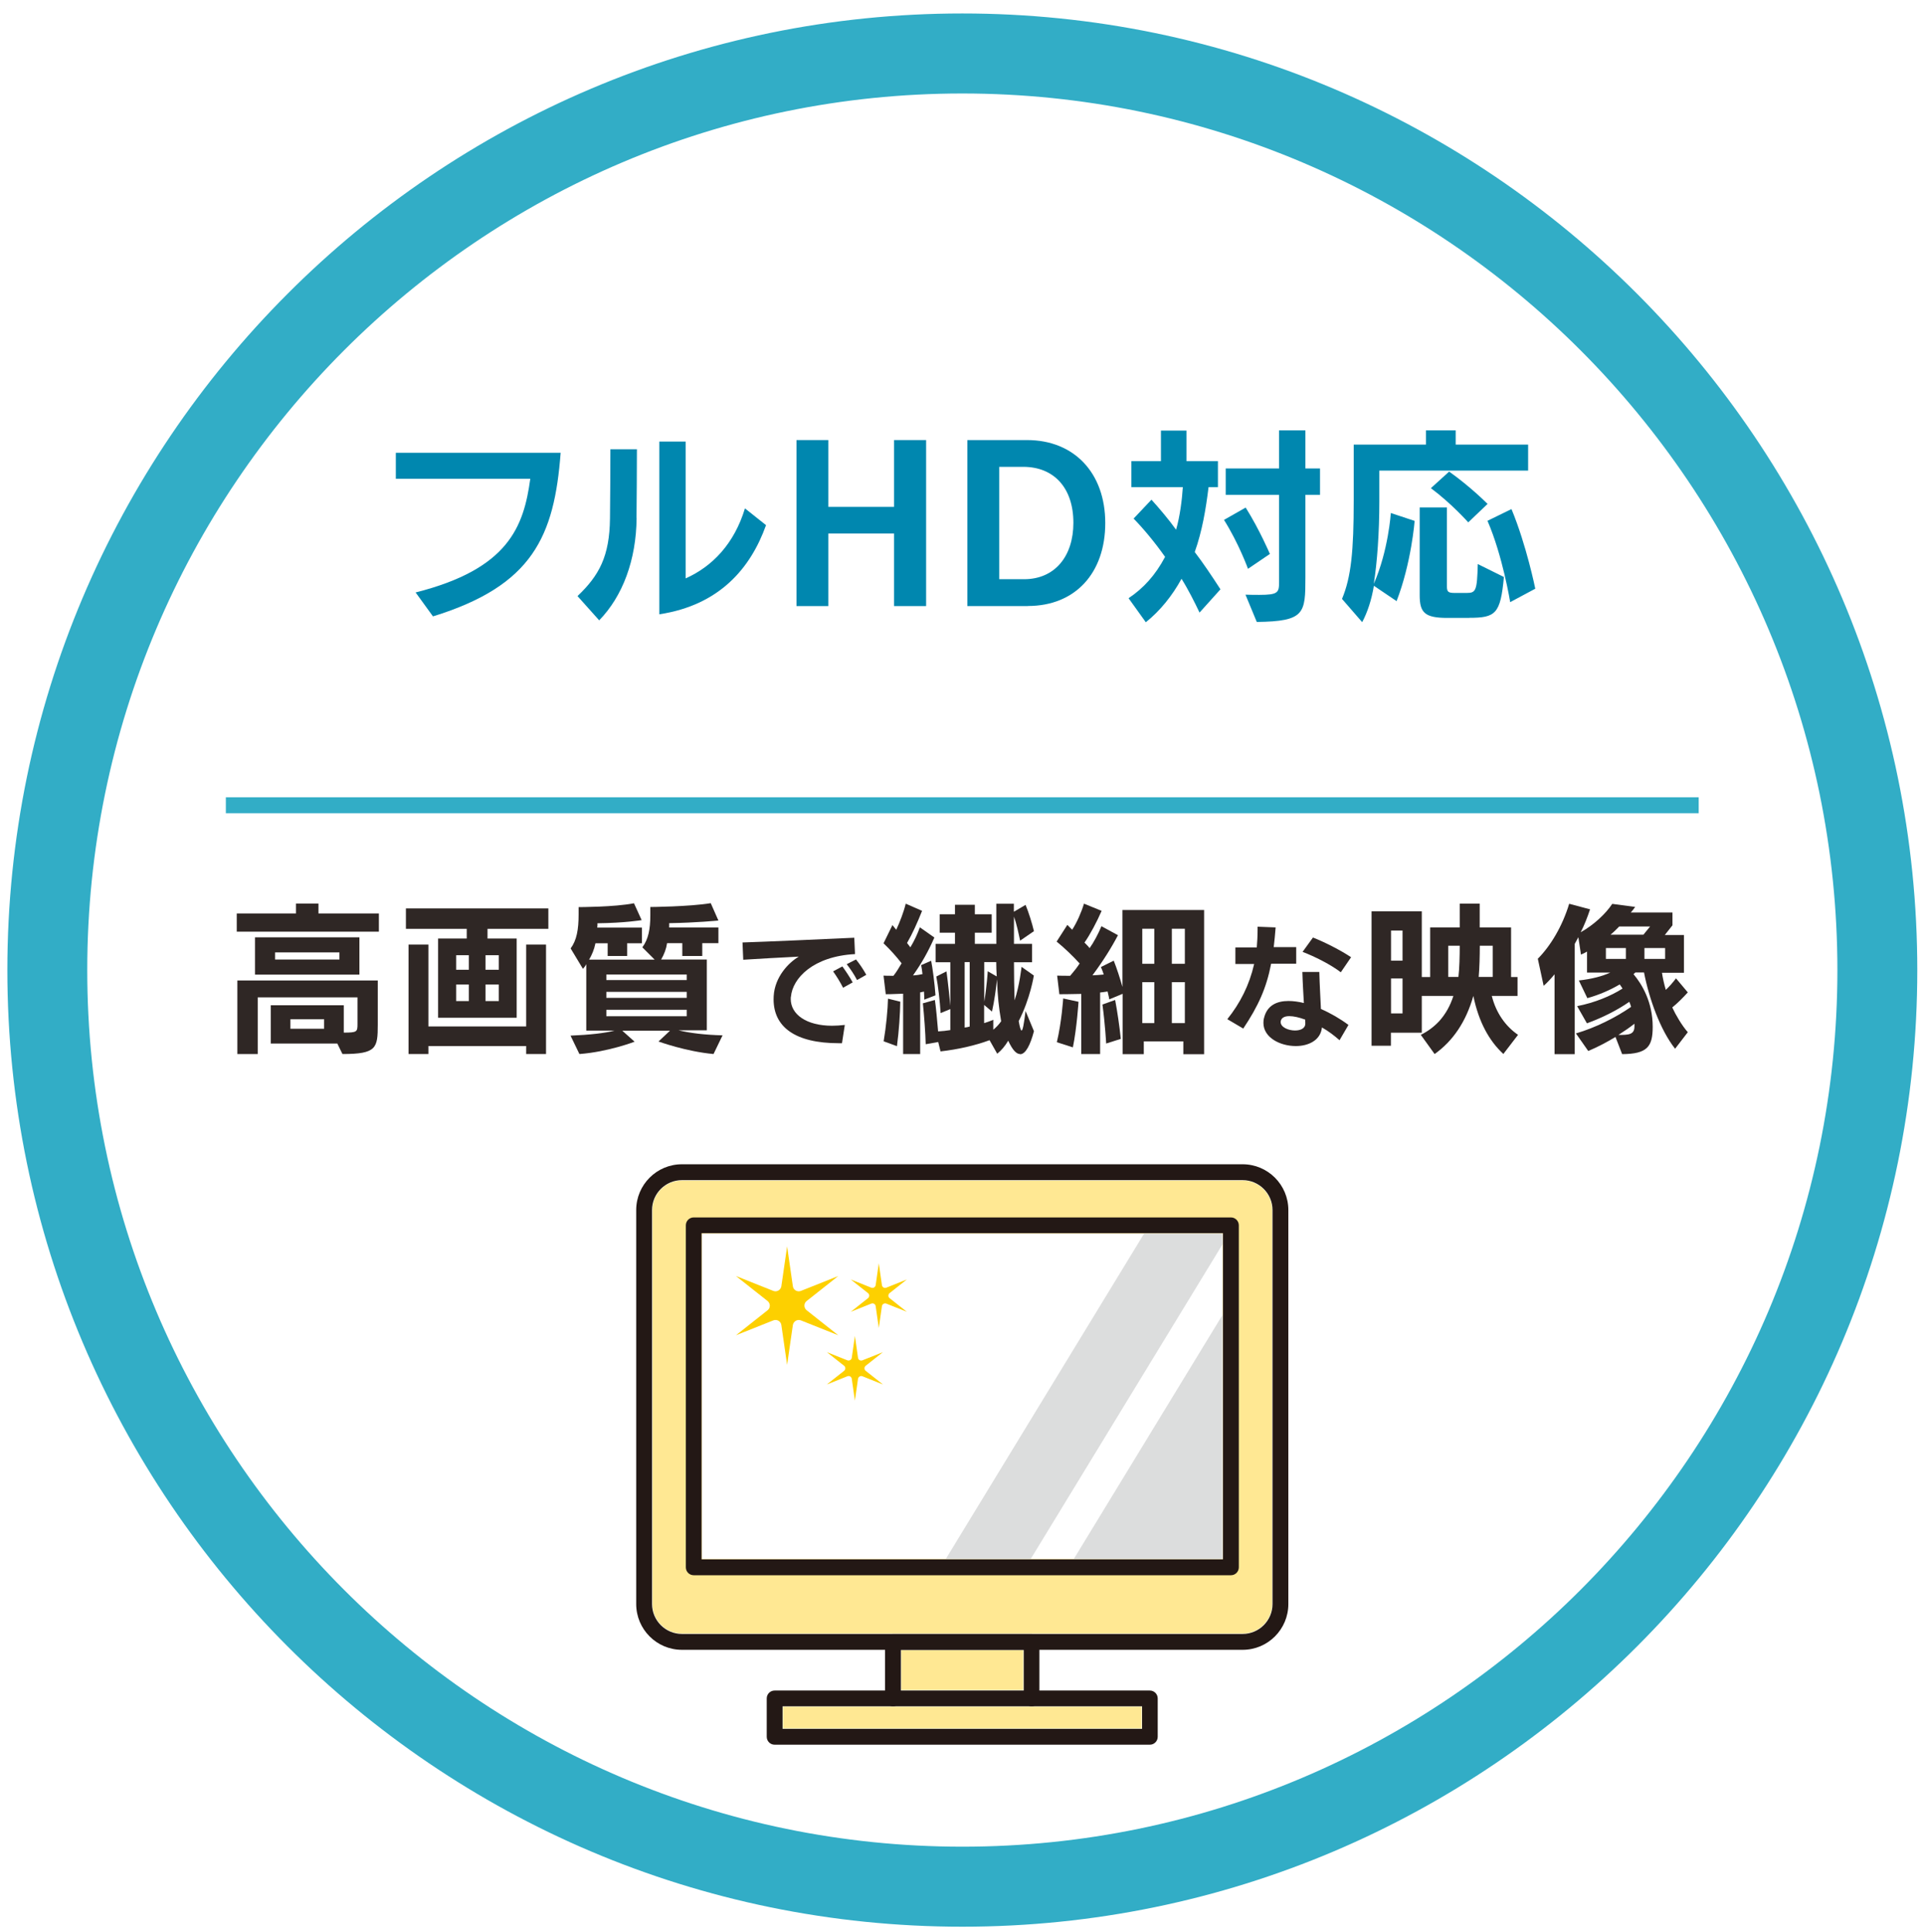 <svg width="243" height="244" viewBox="0 0 243 244" fill="none" xmlns="http://www.w3.org/2000/svg">
<g filter="url(#filter0_d_4011_2219)">
<path d="M121.541 236.551C185.367 236.551 237.107 184.728 237.107 120.802C237.107 56.876 185.367 5.053 121.541 5.053C57.716 5.053 5.975 56.876 5.975 120.802C5.975 184.728 57.716 236.551 121.541 236.551Z" fill="white"/>
<path d="M121.541 241.604C55.038 241.604 0.93 187.411 0.93 120.802C0.93 54.193 55.038 0 121.541 0C188.045 0 242.152 54.193 242.152 120.802C242.152 187.411 188.045 241.604 121.541 241.604ZM121.541 10.106C60.605 10.106 11.02 59.769 11.02 120.802C11.02 181.834 60.605 231.498 121.541 231.498C182.477 231.498 232.062 181.834 232.062 120.802C232.062 59.769 182.477 10.106 121.541 10.106Z" fill="#32ADC6"/>
</g>
<path d="M54.694 77.851L52.49 74.814C64.236 71.853 66.147 66.507 66.975 60.458H49.993V57.179H70.81C70.007 67.719 67.294 73.946 54.681 77.838L54.694 77.851Z" fill="#0087AF"/>
<path d="M80.403 65.409C80.352 70.705 78.658 75.273 75.677 78.336L72.938 75.273C75.677 72.67 76.989 70.246 77.04 65.46C77.065 62.615 77.091 59.795 77.091 56.732H80.442C80.442 59.795 80.416 62.615 80.391 65.409H80.403ZM83.27 77.583V55.763H86.595V73.04C89.971 71.534 92.736 68.663 94.086 64.197L96.749 66.315C94.812 71.739 90.876 76.421 83.283 77.57L83.27 77.583Z" fill="#0087AF"/>
<path d="M112.916 76.536V67.374H104.622V76.536H100.596V55.571H104.622V64.006H112.916V55.571H116.968V76.536H112.916Z" fill="#0087AF"/>
<path d="M129.822 76.536H122.178V55.571H129.72C135.645 55.571 139.594 59.706 139.594 66.047C139.594 72.389 135.785 76.524 129.822 76.524V76.536ZM129.236 58.953H126.204V73.142H129.338C133.224 73.142 135.568 70.246 135.568 66.022C135.568 61.594 133.097 58.953 129.236 58.953Z" fill="#0087AF"/>
<path d="M151.506 77.366C150.895 76.077 150.054 74.405 149.226 73.091C148.066 75.209 146.537 77.123 144.716 78.578L142.537 75.541C144.435 74.278 145.939 72.606 147.149 70.322C145.811 68.421 144.333 66.673 143.174 65.486L145.429 63.1C146.423 64.197 147.633 65.626 148.538 66.89C149.022 65.218 149.289 63.125 149.391 61.517H142.894V58.238H146.627V54.372H149.85V58.238H153.825V61.517H152.64C152.296 64.312 151.837 67.055 150.895 69.71C151.939 71.075 153.009 72.67 154.143 74.418L151.481 77.379L151.506 77.366ZM157.621 71.828C157.621 71.828 156.462 68.625 154.589 65.652L157.328 64.095C159.099 66.915 160.386 69.952 160.386 69.952L157.621 71.828ZM164.87 62.5V72.925C164.87 77.468 164.794 78.463 158.73 78.54L157.303 75.094C157.978 75.12 158.564 75.12 159.048 75.12C161.405 75.12 161.545 74.826 161.545 73.538V62.487H154.806V59.157H161.545V54.346H164.87V59.157H166.718V62.487H164.87V62.5Z" fill="#0087AF"/>
<path d="M174.209 59.438V63.33C174.209 67.221 173.942 70.986 173.508 73.729C175.356 69.531 175.661 64.784 175.661 64.784L178.668 65.779C178.668 65.779 178.26 71.075 176.388 75.911L173.521 73.972C173.228 75.745 172.718 77.302 172.043 78.565L169.495 75.63C170.655 72.861 170.973 69.556 170.973 63.189V56.145H180.095V54.346H183.853V56.145H193.001V59.425H174.222L174.209 59.438ZM185.535 78.029H182.796C179.929 78.029 179.305 77.353 179.305 75.158V64.082H182.745V74.048C182.745 74.75 182.911 74.877 183.764 74.877H185.217C186.401 74.877 186.554 74.635 186.643 71.228L189.943 72.861C189.51 77.532 188.898 78.017 185.548 78.017L185.535 78.029ZM185.446 65.971C185.446 65.971 183.357 63.61 180.719 61.645L183.025 59.552C185.764 61.492 187.879 63.636 187.879 63.636L185.433 65.971H185.446ZM190.733 76.026C190.733 76.026 189.79 70.195 187.867 65.767L190.899 64.287C192.797 68.855 193.905 74.342 193.905 74.342L190.733 76.039V76.026Z" fill="#0087AF"/>
<path d="M29.901 117.65V115.353H37.38V114.103H40.221V115.353H47.852V117.65H29.901ZM43.253 133.103L42.603 131.776H34.195V126.94H43.419V130.398C45.1 130.398 45.151 130.295 45.151 129.326V125.944H32.551V133.103H29.978V123.813H47.712V129.39C47.712 132.363 47.559 133.103 43.24 133.103H43.253ZM32.207 123.073V118.365H45.393V123.073H32.207ZM42.871 120.266H34.742V121.172H42.871V120.266ZM40.934 128.713H36.679V129.913H40.934V128.713Z" fill="#2F2725"/>
<path d="M61.573 117.293V118.518H65.255V128.522H55.331V118.518H58.949V117.293H51.267V114.715H69.256V117.293H61.56H61.573ZM66.453 133.103V132.095H54.108V133.103H51.598V119.283H54.108V129.619H66.453V119.283H68.963V133.103H66.453ZM59.216 120.623H57.611V122.461H59.216V120.623ZM59.216 124.324H57.611V126.416H59.216V124.324ZM63 120.623H61.319V122.461H63V120.623ZM63 124.324H61.319V126.416H63V124.324Z" fill="#2F2725"/>
<path d="M90.124 133.103C86.62 132.784 83.168 131.521 83.168 131.521L84.62 130.155H78.594L80.148 131.546C80.148 131.546 76.798 132.835 73.18 133.103L72.058 130.78C74.479 130.678 76.441 130.461 77.626 130.142H74.046V121.759C73.893 122.04 73.753 122.205 73.625 122.346L72.071 119.768C72.835 118.735 73.078 117.382 73.078 115.481V114.549C73.078 114.549 77.626 114.549 80.072 114.064L81.04 116.195C81.04 116.195 78.912 116.553 75.46 116.591C75.46 116.757 75.46 116.974 75.434 117.14H81.078V119.117H79.206V120.725H76.747V119.117H75.205C75.04 119.921 74.759 120.572 74.403 121.185H82.684L81.129 119.628C81.881 118.62 82.136 117.344 82.136 115.57V114.537C82.136 114.537 87.066 114.498 89.767 114.052L90.735 116.246C90.735 116.246 87.907 116.527 84.518 116.578V117.127H90.735V119.105H88.697V120.725H86.174V119.105H84.251C84.149 119.807 83.894 120.496 83.499 121.172H89.27V130.104H85.69C87.143 130.461 89.105 130.691 91.258 130.742L90.137 133.064L90.124 133.103ZM86.735 123.06H76.581V123.762H86.735V123.06ZM86.735 125.255H76.581V126.008H86.735V125.255ZM86.735 127.514H76.581V128.33H86.735V127.514Z" fill="#2F2725"/>
<path d="M99.883 125.868C99.87 125.957 99.87 126.059 99.87 126.148C99.87 128.113 101.87 129.53 105.094 129.53C105.616 129.53 106.126 129.492 106.699 129.428L106.342 131.737H105.947C100.405 131.737 97.704 129.67 97.704 126.187C97.704 126.046 97.717 125.906 97.717 125.778C97.857 123.354 99.615 121.542 100.889 120.802C98.392 120.929 96.048 121.057 93.87 121.197L93.78 119.015C96.558 118.926 103.565 118.62 107.896 118.416L107.986 120.483C102.686 120.764 100.099 123.545 99.896 125.855L99.883 125.868ZM106.482 124.732C106.075 123.954 105.692 123.328 105.221 122.665L106.393 122.04C106.877 122.716 107.272 123.303 107.693 124.056L106.482 124.732ZM108.24 123.749C107.833 122.984 107.425 122.384 106.941 121.759L108.113 121.159C108.61 121.784 108.992 122.346 109.413 123.099L108.24 123.762V123.749Z" fill="#2F2725"/>
<path d="M116.738 126.225C116.738 126.225 116.738 125.702 116.7 125.217L116.216 125.319V133.103H114.063V125.485C112.776 125.549 111.871 125.549 111.871 125.549L111.591 123.201C111.591 123.201 111.986 123.226 112.84 123.226C113.196 122.78 113.553 122.193 113.872 121.644C113.196 120.776 112.483 119.972 111.591 119.118L112.712 116.821C112.878 117.012 113.031 117.203 113.196 117.408C113.655 116.412 114.126 115.213 114.394 114.115L116.458 115.021C115.872 116.502 115.235 117.918 114.56 119.079C114.687 119.245 114.853 119.462 114.98 119.628C115.502 118.76 115.884 117.918 116.177 117.101L118.012 118.39C117.209 120.228 116.369 121.682 115.311 123.175C115.77 123.15 116.19 123.086 116.509 123.009C116.471 122.627 116.407 122.206 116.343 121.874L117.604 121.325C117.77 122.154 118.05 124.196 118.152 125.689L116.725 126.238L116.738 126.225ZM113.285 132.108L111.604 131.495C111.922 129.632 112.126 127.437 112.152 126.11L113.706 126.493C113.68 128.011 113.553 130.079 113.285 132.108ZM128.816 133.103C128.37 133.103 127.873 132.592 127.338 131.418C126.917 132.12 126.497 132.618 125.949 133.065L124.981 131.355C123.146 132.031 121.019 132.516 118.789 132.771L118.496 131.584L116.916 131.865C116.878 130.385 116.725 128.343 116.56 126.697L118.076 126.276C118.203 127.093 118.369 128.854 118.483 130.245C119.006 130.219 119.579 130.155 120.025 130.079V127.424L118.802 127.935C118.7 126.391 118.483 124.451 118.254 123.316L119.541 122.665C119.541 122.665 119.796 124.502 120.025 127.029V121.516H118.165V119.194H120.611V117.778H118.687V115.455H120.611V114.256H123.121V115.455H125.248V117.778H123.121V119.194H125.835V114.128H128.051V115.136L129.529 114.269C129.924 115.213 130.357 116.617 130.587 117.586L128.841 118.786C128.612 117.714 128.395 116.68 128.064 115.749V119.194H130.345V121.516H128.064C128.064 122.869 128.09 124.936 128.141 126.327C128.778 124.413 129.02 122.091 129.02 122.091L130.574 123.188C130.574 123.188 130.128 126.085 128.663 128.943C128.79 129.696 128.918 130.13 129.02 130.13C129.172 130.13 129.313 129.364 129.529 127.667L130.587 130.219C130.128 131.967 129.529 133.128 128.841 133.128L128.816 133.103ZM122.471 121.491H121.834V129.76C122.038 129.734 122.28 129.696 122.471 129.632V121.491ZM125.822 121.491H124.306V126.493C124.624 124.681 124.752 122.652 124.752 122.652L125.885 123.303C125.847 122.716 125.822 121.976 125.822 121.491ZM125.924 123.673C125.796 124.834 125.592 126.391 125.287 127.743L124.293 126.901V129.198C124.93 129.007 125.452 128.777 125.452 128.777V130.028C125.847 129.709 126.14 129.39 126.446 128.968C126.128 127.067 126 125.868 125.924 123.673Z" fill="#2F2725"/>
<path d="M149.455 133.116V131.508H144.461V133.116H141.785V125.498L140.103 126.199C140.103 126.199 140.04 125.778 139.887 125.204C139.607 125.242 139.11 125.332 138.944 125.332V133.103H136.562V125.51C135.3 125.549 133.797 125.549 133.797 125.549L133.517 123.201C133.517 123.201 134.23 123.226 135.16 123.226C135.555 122.767 136.001 122.218 136.358 121.67C135.517 120.738 134.498 119.756 133.453 118.901L134.804 116.795C134.995 116.987 135.224 117.216 135.415 117.408C136.027 116.463 136.574 115.213 136.906 114.115L139.135 115.021C138.549 116.387 137.657 118.058 136.969 119.028C137.161 119.22 137.492 119.551 137.619 119.73C138.129 119.015 138.715 117.931 139.11 116.961L141.199 118.097C140.371 119.679 139.326 121.351 137.976 123.163C138.256 123.163 139.072 123.099 139.403 123.06C139.301 122.729 139.173 122.41 139.046 122.116L140.664 121.312C141.021 122.193 141.492 123.635 141.76 124.63V114.919H152.079V133.128H149.429L149.455 133.116ZM135.504 132.261L133.479 131.61C134.09 129.058 134.281 126.085 134.281 126.085L136.218 126.506C136.218 126.506 136.001 129.836 135.504 132.261ZM139.709 131.789C139.709 131.789 139.581 129.339 139.237 126.85L140.842 126.276C141.123 127.756 141.39 129.568 141.556 131.189L139.709 131.776V131.789ZM145.786 117.28H144.27V121.708H145.786V117.28ZM145.786 124.03H144.27V129.198H145.786V124.03ZM149.646 117.28H148.002V121.708H149.646V117.28ZM149.646 124.03H148.002V129.198H149.646V124.03Z" fill="#2F2725"/>
<path d="M160.539 121.721C159.94 124.796 158.921 127.042 157.022 129.887L155.01 128.7C156.628 126.684 157.787 124.413 158.398 121.733H156.029V119.641H158.73C158.781 119.015 158.832 118.263 158.832 117.408V117.025L161.112 117.114C161.048 117.995 160.959 118.824 160.87 119.602H163.711V121.695H160.539V121.721ZM169.189 131.367C168.514 130.768 167.775 130.206 166.96 129.747C166.794 131.367 165.265 132.095 163.66 132.095C161.673 132.095 159.57 131.023 159.57 129.173C159.57 128.968 159.583 128.739 159.66 128.496C160.042 126.991 161.214 126.404 162.73 126.404C163.342 126.404 163.991 126.493 164.679 126.659C164.616 125.447 164.526 124.171 164.488 122.741H166.629C166.667 124.285 166.769 126.008 166.832 127.412C168.055 127.948 169.266 128.649 170.31 129.428L169.177 131.367H169.189ZM164.832 128.752C164.068 128.471 163.38 128.318 162.845 128.318C162.259 128.318 161.864 128.509 161.762 128.917C161.749 128.968 161.749 129.019 161.749 129.071C161.749 129.721 162.717 130.13 163.558 130.13C164.246 130.13 164.858 129.874 164.858 129.262V129.198C164.845 129.045 164.845 128.866 164.845 128.752H164.832ZM169.342 122.78C168.106 121.823 166.03 120.776 164.514 120.202L165.826 118.39C167.291 118.964 169.329 119.998 170.642 120.878L169.342 122.78Z" fill="#2F2725"/>
<path d="M189.879 133.103C188.07 131.431 186.758 129.045 186.083 125.766C185.153 129.032 183.509 131.457 181.191 133.103L179.445 130.678C180.35 130.232 181.127 129.645 181.789 128.93C182.566 128.062 183.165 127.016 183.56 125.766H179.573V130.41H175.674V132.056H173.228V115.085H179.573V123.379H180.63V117.114H184.363V114.115H186.885V117.114H190.848V123.379H191.663V125.766H188.414C188.937 127.871 190.121 129.581 191.727 130.678L189.867 133.103H189.879ZM177.139 117.51H175.687V121.312H177.139V117.51ZM177.139 123.558H175.687V127.973H177.139V123.558ZM182.91 119.424V123.367H184.197C184.325 122.308 184.363 120.713 184.363 119.424H182.91ZM188.516 119.424H186.898C186.898 120.687 186.86 122.231 186.758 123.367H188.529V119.424H188.516Z" fill="#2F2725"/>
<path d="M211.538 132.401C209.69 130.053 208.276 126.11 207.639 122.805H206.543C206.454 122.869 206.391 122.958 206.314 123.022C207.384 124.285 208.735 126.544 208.735 129.67C208.735 132.197 208.034 133.09 204.875 133.116L204.034 130.946C202.964 131.597 201.804 132.21 200.594 132.72L199.04 130.5C201.486 129.785 204.072 128.496 206.008 127.144C205.945 126.927 205.868 126.697 205.779 126.506C204.365 127.501 202.467 128.484 200.428 129.224L199.192 127.054C201.384 126.633 203.473 125.766 204.925 124.834C204.798 124.643 204.696 124.477 204.569 124.311C203.384 125.013 201.983 125.625 200.479 126.046L199.409 123.813C200.951 123.647 202.365 123.29 203.371 122.818H200.441V120.164C200.224 120.291 199.919 120.457 199.677 120.547L199.345 118.352L198.887 119.194V133.116H196.339V123.035C195.829 123.647 195.37 124.132 194.963 124.49L194.224 121.07C195.804 119.487 197.32 116.999 198.186 114.128L200.823 114.83C200.505 115.8 200.059 116.935 199.638 117.727C201.256 116.821 202.772 115.43 203.626 114.141L206.518 114.524C206.352 114.779 206.187 114.983 205.97 115.226H211.232V116.846L210.264 118.071H212.684V122.843H209.907C209.996 123.456 210.187 124.324 210.391 125C210.837 124.579 211.296 124.056 211.678 123.545L213.168 125.319C212.557 125.995 211.882 126.672 211.206 127.22C211.652 128.19 212.429 129.504 213.168 130.347L211.55 132.452L211.538 132.401ZM205.346 119.717H202.823V121.095H205.346V119.717ZM204.505 116.999C204.225 117.293 203.741 117.765 203.409 118.033H207.563L208.404 116.999H204.505ZM206.429 129.275C205.817 129.76 205.142 130.219 204.403 130.691C205.69 130.691 206.429 130.666 206.429 129.619V129.287V129.275ZM210.302 119.717H207.69V121.095H210.302V119.717Z" fill="#2F2725"/>
<path d="M214.544 100.679H28.525V102.695H214.544V100.679Z" fill="#32ADC6"/>
<path d="M160.666 202.557C160.666 204.612 158.997 206.283 156.946 206.283H86.124C84.072 206.283 82.403 204.612 82.403 202.557V152.805C82.403 150.75 84.072 149.079 86.124 149.079H156.946C158.997 149.079 160.666 150.75 160.666 152.805V202.557Z" fill="#FFE893"/>
<path d="M154.411 155.778H88.659V196.866H154.411V155.778Z" fill="white"/>
<path d="M154.411 196.866V166.037L135.619 196.866H154.411Z" fill="#DCDDDD"/>
<path d="M119.452 196.866H130.179L154.411 157.118V155.778H144.499L119.452 196.866Z" fill="#DCDDDD"/>
<path d="M144.193 215.522V218.265H98.889V215.522H112.789H130.294H144.193Z" fill="#FFE893"/>
<path d="M129.236 208.389H113.833V213.416H129.236V208.389Z" fill="#FFE893"/>
<path d="M156.946 208.338H86.124C82.939 208.338 80.352 205.747 80.352 202.557V152.805C80.352 149.615 82.939 147.024 86.124 147.024H156.946C160.131 147.024 162.717 149.615 162.717 152.805V202.557C162.717 205.747 160.131 208.338 156.946 208.338ZM86.124 149.028C84.047 149.028 82.353 150.725 82.353 152.805V202.557C82.353 204.637 84.047 206.334 86.124 206.334H156.946C159.023 206.334 160.717 204.637 160.717 202.557V152.805C160.717 150.725 159.023 149.028 156.946 149.028H86.124Z" fill="#231815"/>
<path d="M155.468 198.92H87.614C87.066 198.92 86.621 198.474 86.621 197.925V154.732C86.621 154.183 87.066 153.736 87.614 153.736H155.468C156.016 153.736 156.462 154.183 156.462 154.732V197.925C156.462 198.474 156.016 198.92 155.468 198.92ZM88.608 196.917H154.462V155.727H88.608V196.917Z" fill="#231815"/>
<path d="M145.251 220.32H97.832C97.284 220.32 96.838 219.873 96.838 219.324V214.475C96.838 213.927 97.284 213.48 97.832 213.48H111.782V207.342C111.782 206.794 112.228 206.347 112.776 206.347H130.281C130.829 206.347 131.275 206.794 131.275 207.342V213.48H145.225C145.773 213.48 146.219 213.927 146.219 214.475V219.324C146.219 219.873 145.773 220.32 145.225 220.32H145.251ZM98.826 218.316H144.244V215.471H130.294C129.746 215.471 129.3 215.024 129.3 214.475V208.338H113.782V214.475C113.782 215.024 113.336 215.471 112.789 215.471H98.838V218.316H98.826Z" fill="#231815"/>
<path d="M130.294 215.471H112.789C112.241 215.471 111.795 215.024 111.795 214.475C111.795 213.927 112.241 213.48 112.789 213.48H130.294C130.841 213.48 131.287 213.927 131.287 214.475C131.287 215.024 130.841 215.471 130.294 215.471Z" fill="#231815"/>
<path d="M99.412 157.398L100.138 162.426C100.201 162.898 100.698 163.192 101.157 163.013L105.871 161.137L101.883 164.289C101.501 164.582 101.501 165.157 101.883 165.463L105.871 168.615L101.157 166.739C100.711 166.56 100.214 166.854 100.138 167.326L99.412 172.354L98.685 167.326C98.622 166.854 98.125 166.56 97.666 166.739L92.952 168.615L96.94 165.463C97.322 165.169 97.322 164.595 96.94 164.289L92.952 161.137L97.666 163.013C98.112 163.192 98.609 162.898 98.685 162.426L99.412 157.398Z" fill="#FDD000"/>
<path d="M107.973 168.704L108.368 171.46C108.406 171.728 108.674 171.881 108.928 171.779L111.515 170.746L109.336 172.468C109.132 172.634 109.132 172.953 109.336 173.106L111.515 174.829L108.928 173.795C108.686 173.693 108.406 173.859 108.368 174.114L107.973 176.871L107.578 174.114C107.54 173.846 107.272 173.693 107.017 173.795L104.431 174.829L106.61 173.106C106.814 172.941 106.814 172.622 106.61 172.468L104.431 170.746L107.017 171.779C107.259 171.881 107.54 171.716 107.578 171.46L107.973 168.704Z" fill="#FDD000"/>
<path d="M110.992 159.529L111.387 162.286C111.425 162.554 111.693 162.707 111.948 162.605L114.534 161.571L112.355 163.294C112.152 163.46 112.152 163.779 112.355 163.932L114.534 165.654L111.948 164.621C111.706 164.519 111.425 164.685 111.387 164.94L110.992 167.696L110.597 164.94C110.559 164.672 110.292 164.519 110.037 164.621L107.451 165.654L109.629 163.932C109.833 163.766 109.833 163.447 109.629 163.294L107.451 161.571L110.037 162.605C110.279 162.707 110.559 162.541 110.597 162.286L110.992 159.529Z" fill="#FDD000"/>
<defs>
<filter id="filter0_d_4011_2219" x="0.93" y="0" width="241.222" height="243.304" filterUnits="userSpaceOnUse" color-interpolation-filters="sRGB">
<feFlood flood-opacity="0" result="BackgroundImageFix"/>
<feColorMatrix in="SourceAlpha" type="matrix" values="0 0 0 0 0 0 0 0 0 0 0 0 0 0 0 0 0 0 127 0" result="hardAlpha"/>
<feOffset dy="1.7"/>
<feColorMatrix type="matrix" values="0 0 0 0 0.137 0 0 0 0 0.094 0 0 0 0 0.082 0 0 0 0.2 0"/>
<feBlend mode="normal" in2="BackgroundImageFix" result="effect1_dropShadow_4011_2219"/>
<feBlend mode="normal" in="SourceGraphic" in2="effect1_dropShadow_4011_2219" result="shape"/>
</filter>
</defs>
</svg>

